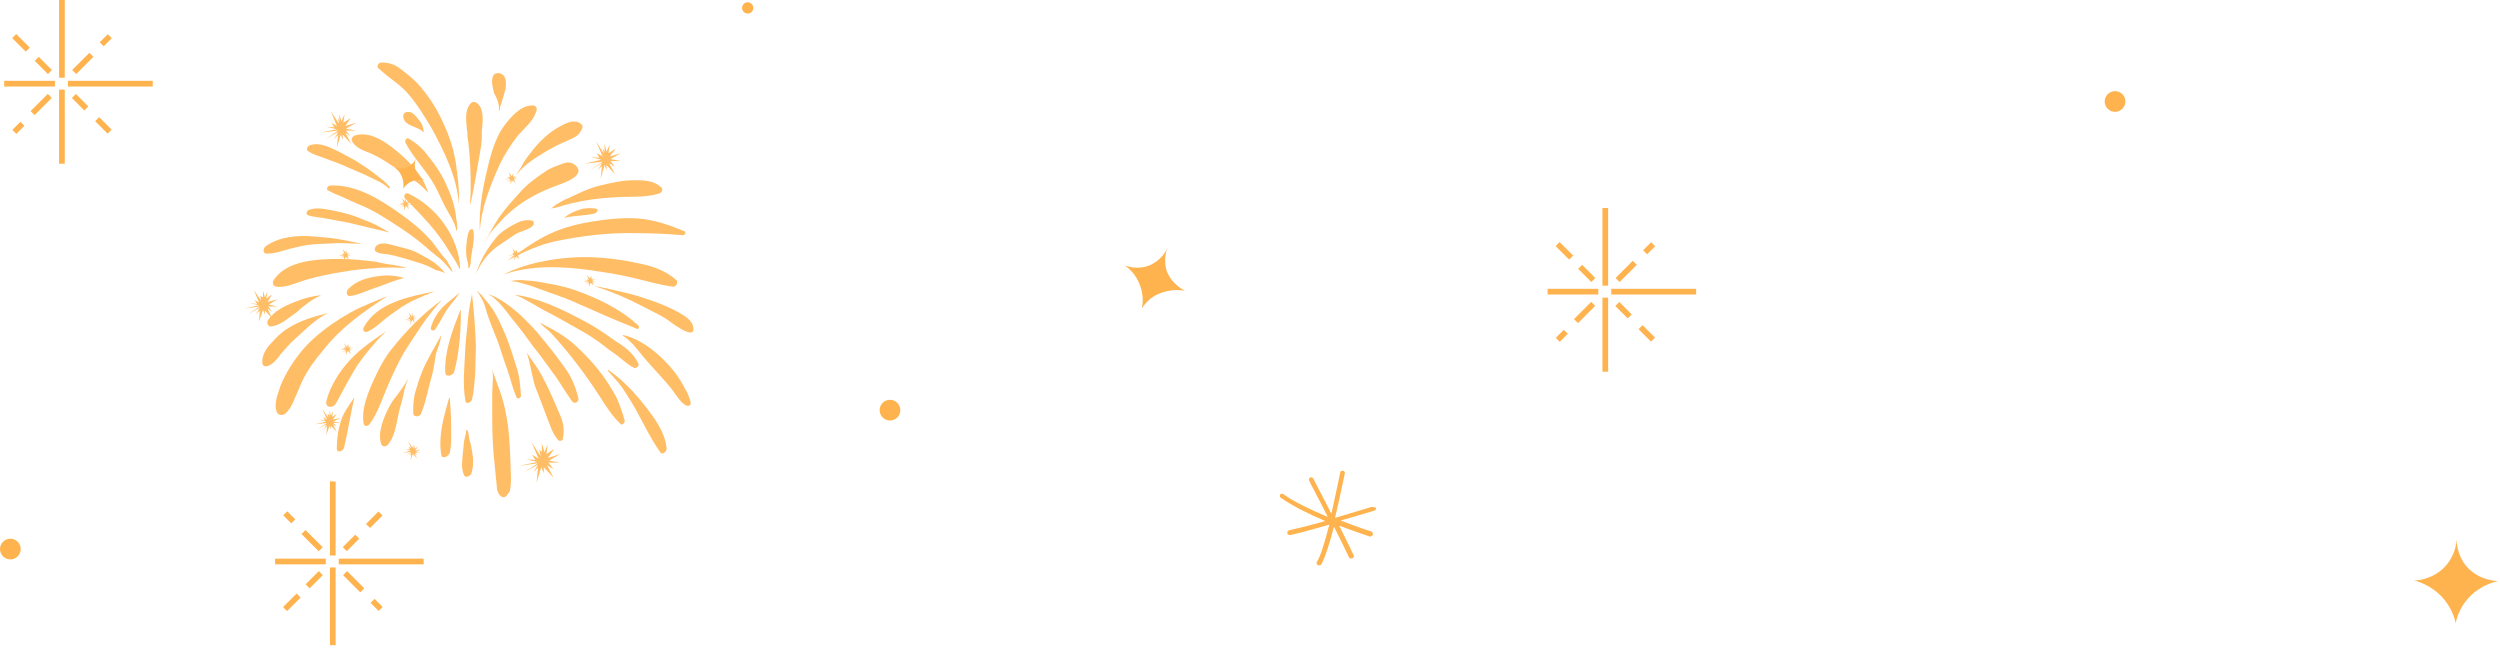 <svg width="378" height="98" viewBox="0 0 378 98" fill="none" xmlns="http://www.w3.org/2000/svg">
<path d="M64.223 27.232C63.91 27.153 63.127 27.075 62.188 27.466C61.484 27.78 61.093 28.328 60.936 28.563C61.014 28.25 61.093 27.545 60.779 26.762C60.466 25.9 59.84 25.43 59.605 25.273C59.762 25.351 60.623 25.665 61.562 25.273C62.423 24.881 62.814 24.176 62.892 23.941C62.814 24.176 62.579 24.803 62.814 25.665C63.127 26.762 64.067 27.153 64.223 27.232Z" fill="#FFB34E"/>
<path d="M113.902 1.199C113.902 1.667 113.519 2.05 113.051 2.05C112.583 2.05 112.201 1.667 112.201 1.199C112.201 0.731 112.583 0.348 113.051 0.348C113.519 0.348 113.902 0.731 113.902 1.199Z" fill="#FFB34E"/>
<path d="M1.565 84.583C2.43 84.583 3.131 83.882 3.131 83.016C3.131 82.151 2.43 81.45 1.565 81.45C0.701 81.45 0 82.151 0 83.016C0 83.882 0.701 84.583 1.565 84.583Z" fill="#FFB34E"/>
<path d="M134.565 63.583C135.43 63.583 136.131 62.882 136.131 62.016C136.131 61.151 135.43 60.45 134.565 60.45C133.701 60.45 133 61.151 133 62.016C133 62.882 133.701 63.583 134.565 63.583Z" fill="#FFB34E"/>
<path d="M9.79 0H8.929V11.75H9.79V0Z" fill="#FFB34E"/>
<path d="M9.79 13.551H8.929V24.753H9.79V13.551Z" fill="#FFB34E"/>
<path d="M5.859 8.592L5.25 9.201L7.243 11.195L7.851 10.586L5.859 8.592Z" fill="#FFB34E"/>
<path d="M2.451 5.149L1.842 5.758L3.89 7.808L4.499 7.198L2.451 5.149Z" fill="#FFB34E"/>
<path d="M14.995 17.716L14.386 18.326L16.268 20.209L16.877 19.599L14.995 17.716Z" fill="#FFB34E"/>
<path d="M11.476 14.208L10.867 14.817L12.748 16.701L13.357 16.092L11.476 14.208Z" fill="#FFB34E"/>
<path d="M7.224 14.195L4.624 16.799L5.232 17.408L7.833 14.805L7.224 14.195Z" fill="#FFB34E"/>
<path d="M3.084 18.415L1.867 19.634L2.475 20.243L3.693 19.024L3.084 18.415Z" fill="#FFB34E"/>
<path d="M13.513 7.986L10.912 10.589L11.521 11.198L14.122 8.595L13.513 7.986Z" fill="#FFB34E"/>
<path d="M16.29 5.174L15.072 6.393L15.681 7.002L16.898 5.784L16.29 5.174Z" fill="#FFB34E"/>
<path d="M23.097 12.22H10.262V13.082H23.097V12.22Z" fill="#FFB34E"/>
<path d="M8.304 12.22H0.635V13.082H8.304V12.22Z" fill="#FFB34E"/>
<path d="M50.747 97.55H49.886V85.8H50.747V97.55Z" fill="#FFB34E"/>
<path d="M50.747 83.997H49.886V72.795H50.747V83.997Z" fill="#FFB34E"/>
<path d="M46.816 88.956L46.208 88.346L48.2 86.352L48.809 86.962L46.816 88.956Z" fill="#FFB34E"/>
<path d="M43.407 92.399L42.798 91.789L44.846 89.74L45.455 90.349L43.407 92.399Z" fill="#FFB34E"/>
<path d="M55.951 79.832L55.342 79.222L57.224 77.339L57.833 77.949L55.951 79.832Z" fill="#FFB34E"/>
<path d="M52.433 83.336L51.824 82.727L53.705 80.843L54.314 81.453L52.433 83.336Z" fill="#FFB34E"/>
<path d="M48.184 83.35L45.583 80.747L46.192 80.138L48.793 82.741L48.184 83.35Z" fill="#FFB34E"/>
<path d="M44.042 79.136L42.824 77.918L43.433 77.308L44.65 78.527L44.042 79.136Z" fill="#FFB34E"/>
<path d="M54.473 89.563L51.872 86.96L52.48 86.351L55.082 88.954L54.473 89.563Z" fill="#FFB34E"/>
<path d="M57.246 92.375L56.029 91.156L56.638 90.547L57.855 91.766L57.246 92.375Z" fill="#FFB34E"/>
<path d="M64.053 85.329H51.218V84.467H64.053V85.329Z" fill="#FFB34E"/>
<path d="M49.261 85.329H41.592V84.467H49.261V85.329Z" fill="#FFB34E"/>
<g opacity="0.87">
<path d="M39.765 44.95V43.95L40.061 44.95L40.456 44.05L40.259 45.15C40.259 45.15 41.049 44.55 41.147 44.55C41.147 44.45 40.456 45.65 40.456 45.65L41.937 45.25L40.654 46.05L41.937 46.35H40.555L41.147 47.15L40.456 46.65L41.147 48.15L40.061 46.95V47.55L39.765 46.85L39.172 48.65L39.271 46.95L38.679 47.55L39.271 46.55L37.593 47.45L39.271 46.35L37 46.65L39.172 46.15L37.79 45.85L38.876 45.95L38.481 45.35L39.172 45.75L38.383 43.85L39.469 45.45L39.37 44.75L39.765 44.95Z" fill="#FFB34E"/>
<path d="M81.93 68.35V67.05L82.325 68.35L82.819 67.15L82.622 68.65C82.622 68.65 83.708 67.95 83.807 67.85C83.905 67.75 82.819 69.25 82.819 69.25L84.695 68.65L83.017 69.65L84.695 69.95H82.918L83.708 70.95L82.72 70.35L83.708 72.25L82.227 70.65V71.55L81.832 70.65L81.14 72.95L81.338 70.65L80.647 71.45L81.338 70.25L79.165 71.45L81.338 70.05L78.376 70.45L81.239 69.85L79.561 69.45L80.943 69.55L80.449 68.75L81.437 69.35L80.35 66.85L81.733 68.95L81.535 67.95L81.93 68.35Z" fill="#FFB34E"/>
<path d="M62.477 67.75V67.15L62.576 67.75L62.773 67.25L62.674 67.85L63.168 67.55L62.773 68.15L63.563 67.95L62.872 68.35L63.563 68.45H62.773L63.069 68.85L62.674 68.55L63.069 69.35L62.477 68.65V69.05L62.378 68.65L62.082 69.65L62.181 68.65L61.885 69.05L62.181 68.45L61.292 68.95L62.181 68.35L60.897 68.45L62.082 68.15L61.391 67.95H61.983L61.786 67.55L62.181 67.75L61.687 66.65L62.279 67.55V67.45L62.477 67.75Z" fill="#FFB34E"/>
<path d="M62.181 47.749L62.378 47.349V47.849C62.378 47.849 62.773 47.65 62.773 47.55L62.477 47.95L63.069 47.749L62.477 48.05L63.069 48.15H62.477L62.773 48.45L62.477 48.249L62.773 48.849L62.279 48.349V48.65V48.45L62.082 49.15V48.45L61.884 48.749L62.082 48.349L61.391 48.749L62.082 48.249L61.094 48.349L61.983 48.15L61.391 48.05H61.884L61.785 47.849L62.082 48.05L61.785 47.249L62.279 47.849V47.55L62.181 47.749Z" fill="#FFB34E"/>
<path d="M61.193 30.45L61.391 30.05V30.55C61.391 30.55 61.786 30.35 61.786 30.25L61.489 30.65L62.082 30.45L61.588 30.85L62.181 30.95H61.588L61.884 31.25L61.588 31.05L61.884 31.65L61.391 31.15V31.45L61.292 31.15L61.094 31.85V31.15L60.897 31.45L61.094 31.05L60.403 31.45L61.094 30.95L60.107 31.05L60.996 30.85L60.403 30.75H60.897L60.798 30.55L61.094 30.75L60.798 29.95L61.292 30.55V30.45H61.193Z" fill="#FFB34E"/>
<path d="M77.388 26.65L77.585 26.25V26.75C77.585 26.75 77.98 26.55 77.98 26.45L77.684 26.849L78.276 26.65L77.684 26.95L78.276 27.05H77.684L77.98 27.349L77.684 27.15L77.98 27.75L77.486 27.25V27.55L77.388 27.25L77.19 27.95V27.25L76.993 27.55L77.19 27.15L76.499 27.55L77.19 27.05L76.203 27.15L77.091 26.95L76.499 26.849H76.993L76.894 26.65L77.19 26.849L76.894 26.05L77.388 26.65Z" fill="#FFB34E"/>
<path d="M77.882 38.15L78.178 37.75V38.25C78.178 38.25 78.573 38.05 78.573 37.95L78.277 38.349L78.869 38.15L78.277 38.45L78.869 38.55H78.277L78.573 38.849L78.277 38.65L78.573 39.25L78.079 38.75V39.05L77.98 38.75L77.783 39.45V38.75L77.585 39.05L77.783 38.65L77.092 39.05L77.783 38.55L76.795 38.65L77.684 38.45H77.092H77.585L77.487 38.15L77.783 38.349L77.487 37.55L77.98 38.15V37.849L77.882 38.15Z" fill="#FFB34E"/>
<path d="M52.207 38.25L52.404 37.85V38.35C52.404 38.35 52.799 38.15 52.799 38.05L52.503 38.45L53.096 38.25L52.503 38.55L53.096 38.65H52.503L52.799 38.95L52.503 38.75L52.799 39.35L52.306 38.85V39.15L52.207 38.85L52.01 39.55V38.85L51.812 39.15L52.01 38.75L51.318 39.15L52.01 38.65L51.022 38.75L51.911 38.55L51.417 38.45H51.911L51.812 38.25L52.108 38.45L51.812 37.65L52.306 38.25V37.95L52.207 38.25Z" fill="#FFB34E"/>
<path d="M52.405 52.45L52.701 52.05V52.55C52.701 52.55 53.096 52.35 53.096 52.25L52.8 52.65L53.392 52.45L52.8 52.75L53.392 52.85H52.8L53.096 53.15L52.8 52.95L53.096 53.55L52.602 53.05V53.35L52.503 53.05L52.306 53.75V53.05L52.108 53.35L52.306 52.95L51.615 53.35L52.306 52.85L51.318 52.95L52.207 52.75L51.615 52.65H52.108L52.01 52.45L52.306 52.65L52.01 51.85L52.503 52.55V52.25L52.405 52.45Z" fill="#FFB34E"/>
<path d="M89.139 42.15L89.435 41.75V42.25C89.435 42.25 89.83 42.05 89.83 41.95L89.534 42.349L90.126 42.15L89.534 42.45L90.126 42.55H89.534L89.83 42.849L89.534 42.65L89.83 43.25L89.337 42.75V43.05L89.238 42.75L89.04 43.45V42.75L88.843 43.05L89.04 42.65L88.349 43.05L89.04 42.55L88.053 42.65L88.942 42.45L88.349 42.349H88.843L88.744 42.15L89.04 42.349L88.744 41.55L89.238 42.15V41.849L89.139 42.15Z" fill="#FFB34E"/>
<path d="M49.837 62.85V62.05L50.035 62.85L50.331 62.15L50.232 63.05L50.923 62.55L50.331 63.45L51.516 63.15L50.43 63.75L51.516 63.95H50.43L50.923 64.55L50.331 64.15L50.923 65.35L50.035 64.35V64.95L49.837 64.35L49.343 65.75L49.442 64.35L48.948 64.95L49.343 64.15L48.06 64.85L49.442 63.95L47.566 64.15L49.343 63.75L48.257 63.45L49.146 63.55L48.85 63.05L49.442 63.45L48.751 61.85L49.64 63.15L49.541 62.55L49.837 62.85Z" fill="#FFB34E"/>
<path d="M51.318 18.35V17.25L51.614 18.35L52.108 17.25L51.911 18.55C51.911 18.55 52.898 17.95 52.997 17.85C53.096 17.75 52.207 19.05 52.207 19.05L53.886 18.55L52.306 19.45L53.886 19.75H52.306L52.997 20.65L52.207 20.05L53.096 21.75L51.812 20.35V21.15L51.516 20.35L50.923 22.35L51.121 20.35L50.528 21.05L51.121 19.95L49.245 21.05L51.121 19.75L48.455 20.05L50.923 19.55L49.343 19.15L50.528 19.25L50.133 18.55L50.923 19.05L50.035 16.85L51.219 18.65L51.121 17.75L51.318 18.35Z" fill="#FFB34E"/>
<path d="M91.41 22.95V21.75L91.706 22.95L92.2 21.85L92.002 23.15C92.002 23.15 92.99 22.55 93.088 22.45C93.187 22.35 92.2 23.65 92.2 23.65L93.879 23.15L92.299 24.05L93.879 24.35H92.299L92.99 25.25L92.101 24.65L92.99 26.35L91.706 24.95V25.75L91.41 24.95L90.817 27.05L91.015 25.05L90.422 25.75L91.015 24.65L89.139 25.75L91.114 24.45L88.349 24.75L90.916 24.15L89.336 23.75L90.62 23.85L90.225 23.15L91.114 23.65L90.126 21.35L91.311 23.25L91.114 22.35L91.41 22.95Z" fill="#FFB34E"/>
<path d="M75.413 16.85C75.512 16.75 75.611 16.55 75.611 16.35C75.611 16.15 75.61 16.05 75.709 15.95C75.907 15.25 76.104 14.65 76.302 13.95C76.598 12.95 76.795 11.05 75.216 11.05C74.919 11.05 74.623 11.25 74.524 11.55C74.228 12.45 74.524 13.25 74.722 14.15C75.117 14.75 75.611 15.95 75.413 16.85Z" fill="#FFB34E"/>
<path d="M63.267 18.05C62.773 17.45 62.28 16.75 61.49 16.95C61.095 16.95 60.897 17.45 60.996 17.75C61.193 19.15 63.267 19.05 64.057 20.05C64.057 19.25 63.761 18.55 63.267 18.05Z" fill="#FFB34E"/>
<path d="M61.687 29.25C61.292 29.05 60.996 29.65 61.193 29.95C62.773 31.55 64.353 33.15 65.736 34.85C66.427 35.75 67.118 36.65 67.711 37.65C68.303 38.65 68.994 39.55 69.488 40.65C69.488 40.75 69.587 40.65 69.587 40.65C69.389 35.85 66.032 31.25 61.687 29.25Z" fill="#FFB34E"/>
<path d="M58.428 50.05C56.552 51.35 54.577 52.65 52.997 54.35C51.318 56.15 49.936 58.35 49.343 60.65C49.146 61.75 50.429 61.75 50.825 60.95C51.911 58.95 52.898 57.05 54.083 55.15C55.367 53.35 56.749 51.65 58.428 50.05C58.527 50.05 58.527 50.05 58.428 50.05Z" fill="#FFB34E"/>
<path d="M65.736 44.05C61.884 44.85 56.947 45.75 54.972 49.55C54.775 49.95 55.169 50.35 55.565 50.15C56.453 49.75 57.144 49.15 57.836 48.55C58.527 47.95 59.416 47.35 60.107 46.85C61.884 45.55 63.761 44.85 65.736 44.05Z" fill="#FFB34E"/>
<path d="M59.416 60.55C59.218 60.85 59.021 61.25 58.823 61.55C58.033 63.15 57.046 65.35 57.638 67.15C57.836 67.65 58.428 67.55 58.724 67.15C59.91 65.65 60.008 63.35 60.502 61.55C60.798 60.65 60.996 59.75 61.193 58.75C61.292 58.25 61.588 57.65 61.786 57.15C61.094 58.35 60.304 59.45 59.416 60.55Z" fill="#FFB34E"/>
<path d="M69.488 44.25C68.6 45.05 67.711 45.65 66.822 46.55C66.032 47.45 65.44 48.45 65.143 49.55C65.045 49.95 65.637 50.15 65.835 49.75C66.427 48.85 66.921 47.95 67.415 47.05C68.007 46.15 68.896 45.25 69.488 44.25C69.587 44.25 69.488 44.15 69.488 44.25Z" fill="#FFB34E"/>
<path d="M48.554 44.65C47.171 44.75 45.789 45.15 44.604 45.65C43.024 46.25 41.542 46.95 40.555 48.35C40.259 48.75 40.456 49.45 41.049 49.35C42.53 49.15 43.616 48.05 44.801 47.25C45.887 46.25 47.171 45.25 48.554 44.65C48.652 44.65 48.652 44.65 48.554 44.65Z" fill="#FFB34E"/>
<path d="M96.545 49.25C93.879 46.75 90.324 45.05 86.868 43.85C85.189 43.25 83.412 42.95 81.634 42.65C80.745 42.45 79.857 42.45 78.869 42.35C78.277 42.35 77.684 42.35 77.092 42.55C77.783 42.45 78.672 42.75 79.363 42.95C80.153 43.15 80.943 43.45 81.733 43.75C83.313 44.35 84.992 44.85 86.572 45.55C89.731 46.95 92.891 48.35 96.15 49.65C96.545 49.95 96.743 49.45 96.545 49.25Z" fill="#FFB34E"/>
<path d="M87.065 25.05C86.473 24.45 85.683 24.45 84.794 24.85C84.004 25.15 83.115 25.45 82.424 25.95C80.943 26.95 79.56 27.95 78.474 29.25C77.388 30.45 76.302 31.65 75.413 32.95C74.524 34.25 73.833 35.75 73.043 37.05C73.438 36.45 73.734 35.85 74.129 35.25C74.623 34.65 75.117 34.05 75.709 33.45C77.98 30.95 80.745 29.35 83.905 28.15C84.695 27.85 88.744 26.65 87.065 25.05Z" fill="#FFB34E"/>
<path d="M80.449 15.95C78.671 15.95 77.19 17.75 76.203 19.05C75.117 20.55 74.524 22.35 74.03 24.15C73.142 27.65 72.352 31.35 72.549 35.05C72.747 31.45 74.129 28.05 75.61 24.75C76.302 23.35 77.19 21.95 78.178 20.65C79.165 19.45 80.548 18.45 81.041 16.95C81.338 16.45 81.041 15.85 80.449 15.95Z" fill="#FFB34E"/>
<path d="M103.457 34.95C101.285 34.05 99.013 33.25 96.643 33.05C94.273 32.85 91.607 33.15 89.237 33.55C86.867 33.95 84.695 34.55 82.522 35.65C80.35 36.75 78.573 38.15 76.598 39.45C79.066 38.15 81.338 37.05 84.103 36.45C88.052 35.65 92.101 35.15 96.051 35.25C98.421 35.25 100.692 35.35 103.062 35.55C103.556 35.65 103.852 35.15 103.457 34.95Z" fill="#FFB34E"/>
<path d="M68.994 33.15C68.895 32.55 68.895 31.95 68.698 31.35C68.402 29.95 67.809 28.65 67.217 27.35C66.624 26.15 65.834 24.95 64.945 23.85C64.057 22.65 63.168 21.75 61.785 20.95C61.391 20.75 61.193 21.35 61.292 21.55C62.477 23.85 64.452 25.75 65.735 28.05C66.328 29.15 66.822 30.35 67.414 31.45C68.007 32.55 68.797 33.65 68.994 34.85C68.994 34.95 69.093 34.85 69.093 34.85C69.192 34.25 69.093 33.65 68.994 33.15Z" fill="#FFB34E"/>
<path d="M68.402 40.95C68.204 40.55 68.007 40.15 67.809 39.85C67.612 39.35 67.217 39.05 66.921 38.65C66.328 37.95 65.834 37.15 65.242 36.45C63.958 34.95 62.378 33.65 60.699 32.45C57.638 30.25 53.886 27.85 49.936 28.05C49.64 28.05 49.245 28.55 49.541 28.75C50.232 29.15 50.923 29.45 51.713 29.75C52.602 30.15 53.392 30.55 54.38 30.95C56.157 31.65 57.934 32.75 59.613 33.85C61.193 34.85 62.773 35.95 64.156 37.15C64.847 37.75 65.538 38.35 66.328 38.95C67.118 39.55 67.711 40.35 68.402 41.15C68.303 41.05 68.402 41.05 68.402 40.95Z" fill="#FFB34E"/>
<path d="M61.489 40.45C60.798 40.35 60.107 40.15 59.416 40.05C58.527 39.95 57.539 39.75 56.651 39.55C54.873 39.35 53.096 39.15 51.318 39.15C48.059 39.15 43.418 39.35 41.443 42.25C41.147 42.65 41.147 43.25 41.838 43.35C43.32 43.55 44.998 42.65 46.48 42.25C48.158 41.75 49.837 41.45 51.516 41.15C53.194 40.85 54.972 40.65 56.651 40.55C57.539 40.45 58.527 40.45 59.514 40.45C60.107 40.45 60.798 40.55 61.489 40.45C61.588 40.55 61.588 40.45 61.489 40.45Z" fill="#FFB34E"/>
<path d="M58.626 44.75C56.749 45.55 54.775 46.25 52.997 47.25C51.022 48.35 49.146 49.65 47.467 51.15C45.887 52.55 44.505 54.35 43.419 56.25C42.925 57.15 42.431 58.15 42.135 59.15C41.839 60.05 41.444 61.35 41.839 62.25C42.036 62.85 42.727 62.85 43.122 62.55C43.813 61.95 44.307 60.95 44.603 60.15C44.998 59.35 45.295 58.45 45.69 57.65C46.48 55.95 47.665 54.35 48.948 52.85C51.615 49.45 55.071 47.05 58.626 44.75C58.724 44.75 58.724 44.75 58.626 44.75Z" fill="#FFB34E"/>
<path d="M69.685 46.95C69.685 46.85 69.587 46.95 69.587 46.95C68.402 49.95 67.217 53.05 67.315 56.25C67.315 57.15 68.5 56.85 68.698 56.15C69.488 53.15 69.685 49.95 69.685 46.95Z" fill="#FFB34E"/>
<path d="M66.723 50.65C65.735 52.55 64.55 54.35 63.76 56.35C63.365 57.35 63.069 58.35 62.773 59.35C62.477 60.45 62.477 61.45 62.477 62.45C62.477 63.15 63.464 63.05 63.661 62.55C64.451 60.65 64.748 58.65 65.34 56.65C65.636 55.55 65.735 54.55 65.933 53.45C66.229 52.55 66.624 51.65 66.723 50.65C66.822 50.65 66.822 50.65 66.723 50.65Z" fill="#FFB34E"/>
<path d="M75.413 74.65C75.709 75.15 76.203 75.45 76.697 74.85C76.795 74.65 76.993 74.45 77.092 74.25C77.388 72.85 77.19 71.35 77.19 70.05C77.092 67.55 76.993 64.95 76.499 62.55C76.104 60.15 75.117 57.95 74.327 55.65C74.722 56.65 74.425 58.25 74.425 59.35C74.425 60.65 74.425 61.95 74.425 63.25C74.425 65.65 74.524 68.05 74.82 70.55C74.919 71.55 75.018 72.55 75.117 73.55C75.117 73.95 75.215 74.35 75.413 74.65Z" fill="#FFB34E"/>
<path d="M94.471 63.65C93.977 61.95 93.483 60.35 92.496 58.85C91.212 56.65 89.533 54.65 87.657 52.85C85.88 51.05 83.905 49.95 81.732 48.85C81.732 48.85 81.634 48.85 81.732 48.95C82.226 49.45 82.819 49.85 83.312 50.35C86.077 53.35 88.645 56.75 90.817 60.15C91.706 61.55 92.595 62.95 93.878 64.15C94.076 64.35 94.471 63.85 94.471 63.65Z" fill="#FFB34E"/>
<path d="M96.545 55.05C95.854 53.35 94.175 52.25 92.595 51.25C91.212 50.25 89.731 49.25 88.151 48.45C84.991 46.75 81.436 45.05 77.783 44.55C79.363 45.15 80.844 46.15 82.325 46.95C83.905 47.75 85.485 48.65 87.065 49.55C88.546 50.35 90.027 51.25 91.41 52.35C92.101 52.95 92.99 53.45 93.681 54.05C94.471 54.65 95.064 55.25 95.952 55.65C96.249 55.65 96.644 55.35 96.545 55.05Z" fill="#FFB34E"/>
<path d="M104.445 61.05C104.445 60.45 103.753 58.95 103.556 58.75C102.766 57.15 101.778 55.85 100.495 54.55C98.816 52.85 96.545 51.15 94.175 50.65C94.175 50.65 94.076 50.65 94.175 50.75C95.557 51.65 96.446 52.95 97.433 54.15C98.816 55.75 100.297 57.25 101.581 58.85C102.075 59.45 103.26 61.55 104.148 61.35C104.247 61.35 104.346 61.25 104.445 61.05Z" fill="#FFB34E"/>
<path d="M71.364 68.15C71.266 67.55 71.167 67.05 70.969 66.45C70.871 65.95 70.871 65.45 70.673 65.05C70.673 64.95 70.476 65.05 70.476 65.15C70.476 65.65 70.278 66.15 70.179 66.65C70.081 67.25 70.081 67.85 69.982 68.55C69.883 69.65 69.686 70.85 70.179 71.85C70.377 72.35 71.068 71.95 71.266 71.65C71.66 70.35 71.562 69.25 71.364 68.15Z" fill="#FFB34E"/>
<path d="M80.449 33.35C79.461 33.15 78.573 33.45 77.684 33.95C76.696 34.45 75.511 35.25 74.919 36.05C73.635 37.65 72.549 39.45 71.957 41.45C72.746 39.65 73.833 38.15 75.511 37.05C76.302 36.55 77.091 35.95 77.881 35.45C78.671 34.95 79.659 34.85 80.449 34.25C80.745 34.05 80.844 33.45 80.449 33.35Z" fill="#FFB34E"/>
<path d="M87.855 18.75C86.966 17.95 85.683 18.55 84.794 19.05C83.609 19.65 82.621 20.45 81.733 21.35C80.943 22.15 80.251 23.05 79.659 23.85C79.363 24.25 79.067 24.75 78.869 25.15C78.672 25.55 78.277 25.95 78.079 26.45C78.573 25.75 79.462 24.95 80.153 24.45C80.943 23.85 81.832 23.35 82.621 22.85C83.51 22.35 84.399 21.85 85.386 21.45C86.374 20.95 87.361 20.75 87.855 19.75C88.151 19.35 88.151 18.95 87.855 18.75Z" fill="#FFB34E"/>
<path d="M100.001 28.35C98.816 27.25 97.335 27.25 95.853 27.25C94.175 27.25 92.397 27.65 90.719 28.05C89.04 28.45 87.46 29.25 85.979 29.95C85.386 30.15 84.892 30.45 84.399 30.75C84.399 30.75 84.3 30.85 84.201 30.85C83.905 31.05 83.609 31.35 83.312 31.55C83.609 31.45 83.905 31.45 84.201 31.35C84.892 31.15 85.584 30.95 86.374 30.75C88.447 30.25 90.62 29.95 92.694 29.85C95.064 29.65 97.433 29.95 99.705 29.25C100.1 29.05 100.297 28.65 100.001 28.35Z" fill="#FFB34E"/>
<path d="M68.895 24.45C68.501 22.15 67.809 20.25 66.822 18.15C65.834 16.05 64.551 14.15 62.971 12.45C62.279 11.75 61.391 11.05 60.601 10.45C59.712 9.75 58.823 9.45 57.638 9.45C57.243 9.45 56.848 10.05 57.243 10.35C57.934 10.95 58.626 11.55 59.317 12.05C60.107 12.65 60.996 13.35 61.687 14.15C63.069 15.75 64.156 17.55 65.242 19.35C67.217 22.95 69.093 26.85 69.389 30.85C69.488 28.75 69.192 26.55 68.895 24.45Z" fill="#FFB34E"/>
<path d="M71.858 15.45C71.562 15.35 71.266 15.45 71.068 15.75C70.278 16.75 70.476 18.15 70.574 19.35C70.574 19.65 70.673 19.85 70.673 20.15C70.673 20.55 70.673 20.85 70.772 21.25C70.871 21.85 70.871 22.45 70.969 23.05C71.167 25.65 71.266 28.25 71.068 30.75H71.167C71.759 28.05 72.154 25.35 72.648 22.65C72.747 22.05 72.846 21.45 72.846 20.75C72.846 20.45 72.846 20.15 72.846 19.95C72.846 19.55 72.944 19.15 72.944 18.85C73.043 17.75 73.043 15.95 71.858 15.45Z" fill="#FFB34E"/>
<path d="M64.748 29.15C64.057 26.85 62.477 25.05 60.7 23.45C58.922 21.95 56.355 19.75 53.787 20.45C53.294 20.55 52.997 21.05 53.294 21.45C53.886 22.45 54.972 22.75 55.96 23.15C57.046 23.65 58.132 24.25 59.12 24.95C60.107 25.55 61.095 26.25 62.082 26.85C63.069 27.55 63.958 28.25 64.748 29.15C64.748 29.25 64.748 29.25 64.748 29.15Z" fill="#FFB34E"/>
<path d="M71.562 34.85C71.562 34.55 71.068 34.65 70.969 34.85C70.574 35.75 70.574 36.55 70.476 37.55C70.476 38.05 70.476 38.55 70.574 39.05C70.673 39.45 70.871 40.05 70.772 40.45C70.772 40.55 70.871 40.55 70.969 40.45C71.068 40.25 71.068 40.05 71.167 39.85C71.167 39.25 71.266 38.65 71.364 38.05C71.562 36.95 71.759 35.85 71.562 34.85Z" fill="#FFB34E"/>
<path d="M58.922 28.25C58.329 27.55 57.539 26.95 56.749 26.35C55.762 25.55 54.774 24.95 53.688 24.25C52.602 23.65 51.516 23.05 50.429 22.55C49.343 22.05 48.158 21.55 46.874 21.95C46.578 22.05 46.183 22.55 46.578 22.85C47.467 23.45 48.455 23.65 49.442 24.05C50.528 24.45 51.614 24.85 52.701 25.35C53.787 25.85 54.873 26.25 55.861 26.75C56.848 27.25 57.934 27.65 58.724 28.45C58.922 28.55 59.02 28.35 58.922 28.25Z" fill="#FFB34E"/>
<path d="M67.315 41.35C66.92 40.75 66.328 40.25 65.735 39.75C64.847 39.15 63.958 38.65 62.971 38.15C61.983 37.65 60.798 37.45 59.712 37.15C58.922 36.95 57.836 36.55 57.046 37.05C56.749 37.25 56.453 37.75 56.848 38.05C57.441 38.45 58.428 38.35 59.119 38.55C60.107 38.75 61.094 39.05 62.082 39.35C62.97 39.65 63.859 39.85 64.748 40.25C65.143 40.45 65.538 40.65 65.933 40.85C66.525 40.95 67.019 41.15 67.315 41.35Z" fill="#FFB34E"/>
<path d="M54.775 36.85C53.59 36.65 52.405 36.35 51.121 36.15C49.936 35.95 48.652 35.85 47.369 35.75C44.999 35.55 42.234 35.75 40.16 37.25C39.765 37.55 39.666 38.35 40.358 38.35C41.542 38.35 42.629 37.95 43.715 37.65C44.9 37.35 46.085 37.05 47.27 36.95C48.455 36.85 49.739 36.85 51.022 36.75C52.207 36.75 53.491 36.85 54.775 36.85Z" fill="#FFB34E"/>
<path d="M58.922 35.15C57.935 34.65 57.046 34.05 56.058 33.65C54.972 33.25 53.985 32.75 52.898 32.45C51.911 32.15 50.923 31.95 49.936 31.75C48.85 31.55 47.764 31.35 46.677 31.75C46.381 31.85 46.184 32.45 46.579 32.55C47.467 32.85 48.455 32.85 49.343 33.05C50.43 33.25 51.516 33.45 52.602 33.65C54.676 34.15 56.75 34.65 58.922 35.15Z" fill="#FFB34E"/>
<path d="M61.094 42.05C59.91 41.65 58.527 41.55 57.243 41.75C55.565 41.95 53.886 42.45 52.701 43.65C52.306 44.05 52.306 44.85 52.997 44.75C54.38 44.55 55.663 43.85 56.947 43.45C58.428 42.95 59.712 42.35 61.094 42.05Z" fill="#FFB34E"/>
<path d="M66.822 45.35C63.86 47.45 61.193 50.25 58.922 53.15C57.737 54.75 56.849 56.65 56.059 58.45C55.367 60.15 54.676 62.15 54.972 63.95C54.972 64.45 55.565 64.55 55.861 64.15C56.849 62.85 57.54 61.05 58.132 59.55C58.823 57.85 59.613 56.05 60.502 54.35C61.292 52.85 62.28 51.45 63.267 49.95C64.353 48.25 65.538 46.75 66.822 45.35C66.921 45.35 66.921 45.35 66.822 45.35Z" fill="#FFB34E"/>
<path d="M53.59 60.05C52.898 61.15 52.01 62.25 51.615 63.45C51.121 64.95 50.923 66.35 50.923 67.85C50.923 68.55 51.812 68.25 52.01 67.75C52.602 65.25 52.997 62.65 53.59 60.05C53.688 60.05 53.688 60.05 53.59 60.05Z" fill="#FFB34E"/>
<path d="M49.541 47.35C47.467 47.85 45.394 48.45 43.517 49.65C42.53 50.25 41.74 51.05 40.95 51.95C40.259 52.65 39.568 53.75 39.666 54.85C39.666 55.35 40.061 55.45 40.456 55.35C41.345 55.05 41.937 54.25 42.431 53.55C43.122 52.75 43.814 51.95 44.604 51.25C46.184 49.85 47.566 48.35 49.541 47.35C49.64 47.35 49.64 47.35 49.541 47.35Z" fill="#FFB34E"/>
<path d="M71.364 44.45C71.266 44.35 71.364 44.35 71.364 44.45C71.167 45.65 70.871 46.85 70.772 48.15C70.673 49.55 70.476 50.85 70.377 52.25C70.278 55.05 69.883 57.95 70.377 60.65C70.476 61.25 71.266 60.75 71.364 60.45C71.661 59.15 71.759 57.65 71.858 56.35C71.858 54.95 71.957 53.55 71.957 52.25C71.858 49.65 71.661 47.05 71.364 44.45Z" fill="#FFB34E"/>
<path d="M68.204 64.25C68.204 62.85 68.106 61.45 68.007 60.15C68.007 60.05 67.908 60.15 67.908 60.15C67.118 62.95 66.23 65.85 66.723 68.75C66.822 69.55 67.908 68.95 68.007 68.45C68.303 67.15 68.204 65.65 68.204 64.25Z" fill="#FFB34E"/>
<path d="M78.079 55.45C77.585 53.95 77.19 52.55 76.598 51.05C76.005 49.65 75.413 48.25 74.623 46.95C74.228 46.35 73.734 45.75 73.339 45.25C73.142 45.05 72.944 44.75 72.747 44.55C72.549 44.35 72.253 44.15 72.154 43.95C72.154 44.15 72.253 44.25 72.352 44.35C72.549 44.65 72.747 45.05 72.944 45.35C73.24 45.95 73.438 46.65 73.635 47.35C74.129 48.85 74.722 50.25 75.314 51.75C75.808 53.15 76.203 54.55 76.697 55.85C77.19 57.25 77.487 58.65 78.079 60.05C78.277 60.45 78.77 60.15 78.77 59.85C78.672 58.35 78.573 56.95 78.079 55.45Z" fill="#FFB34E"/>
<path d="M84.597 62.55C84.004 61.25 83.51 59.95 82.819 58.55C82.227 57.35 81.634 56.15 80.844 55.05C80.449 54.45 80.054 53.95 79.659 53.35C80.153 54.85 80.35 56.35 80.745 57.85C80.844 58.35 81.042 58.75 81.239 59.25C81.733 60.55 82.227 61.85 82.72 63.15C83.214 64.35 83.51 65.55 84.399 66.55C84.597 66.75 85.09 66.65 85.09 66.35C85.386 64.95 85.189 63.85 84.597 62.55Z" fill="#FFB34E"/>
<path d="M87.46 60.25C87.065 58.55 86.374 56.85 85.288 55.45C84.3 54.05 83.214 52.65 82.128 51.35C81.042 49.95 79.758 48.65 78.375 47.35C77.092 46.25 75.512 45.05 73.833 44.45C75.314 45.35 76.4 46.85 77.388 48.15C78.573 49.55 79.659 51.05 80.745 52.55C81.733 53.75 82.621 55.05 83.51 56.25C84.597 57.65 85.386 59.15 86.473 60.65C86.966 61.25 87.559 60.65 87.46 60.25Z" fill="#FFB34E"/>
<path d="M102.272 42.35C100.594 40.85 98.421 40.15 96.249 39.75C91.509 38.75 87.164 38.55 82.424 39.45C80.251 39.85 77.98 40.55 76.005 41.55C80.251 40.05 84.893 40.25 89.237 40.85C91.311 41.15 93.385 41.45 95.459 41.95C97.631 42.45 99.606 43.05 101.779 43.35C102.272 43.35 102.568 42.65 102.272 42.35Z" fill="#FFB34E"/>
<path d="M104.84 49.65C104.741 48.35 103.457 47.75 102.47 47.15C101.186 46.45 99.705 45.85 98.224 45.35C96.841 44.85 95.459 44.45 94.076 44.15C92.694 43.85 91.213 43.45 89.83 43.25C92.397 44.05 94.965 45.15 97.434 46.45C98.52 47.05 99.705 47.55 100.791 48.25C101.186 48.55 105.037 51.55 104.84 49.65Z" fill="#FFB34E"/>
<path d="M97.434 61.25C96.644 60.25 95.755 59.25 94.866 58.35C93.978 57.45 92.99 56.65 92.002 55.95C92.002 55.95 91.904 55.95 91.904 56.05C92.694 56.95 93.484 57.75 94.175 58.75C94.866 59.85 95.558 60.85 96.15 61.95C97.335 64.15 98.421 66.35 99.804 68.35C100.1 68.85 100.791 68.35 100.791 67.85C100.594 65.35 98.915 63.15 97.434 61.25Z" fill="#FFB34E"/>
<path d="M90.126 31.55C89.435 31.45 88.843 31.45 88.151 31.55C87.065 31.85 86.078 32.25 85.288 32.95C86.868 32.55 88.546 32.65 90.028 32.25C90.324 32.05 90.521 31.55 90.126 31.55Z" fill="#FFB34E"/>
</g>
<path d="M179.169 43.982C178.547 43.826 176.993 43.671 175.128 44.448C173.73 45.071 172.953 46.159 172.642 46.626C172.798 46.004 172.953 44.604 172.331 43.048C171.71 41.338 170.467 40.404 170 40.093C170.311 40.249 172.021 40.871 173.885 40.093C175.595 39.316 176.372 37.916 176.527 37.449C176.372 37.916 175.905 39.16 176.372 40.871C177.149 43.048 179.013 43.826 179.169 43.982Z" fill="#FFB34E"/>
<path d="M319.795 16.911C320.659 16.911 321.36 16.209 321.36 15.344C321.36 14.479 320.659 13.778 319.795 13.778C318.93 13.778 318.229 14.479 318.229 15.344C318.229 16.209 318.93 16.911 319.795 16.911Z" fill="#FFB34E"/>
<path d="M207.331 76.661C207.253 76.661 204.827 77.445 201.853 78.306C202.636 75.016 203.262 71.883 203.34 71.569C203.34 71.334 203.262 71.178 203.027 71.178C202.792 71.178 202.636 71.256 202.636 71.491C202.636 71.569 202.01 74.468 201.305 77.68C199.975 75.016 198.644 72.588 198.566 72.353C198.488 72.196 198.253 72.118 198.096 72.196C197.94 72.274 197.862 72.509 197.94 72.666C197.94 72.744 199.349 75.329 200.757 78.15C198.331 77.131 195.749 75.956 194.027 74.703C193.87 74.624 193.636 74.624 193.557 74.781C193.479 74.938 193.479 75.173 193.636 75.251C195.436 76.504 197.94 77.758 200.366 78.776C198.566 79.325 196.61 79.795 194.888 80.186C194.731 80.265 194.575 80.421 194.653 80.656C194.731 80.813 194.888 80.97 195.123 80.891C196.923 80.5 199.036 79.873 200.992 79.325C200.366 81.753 199.74 83.946 199.114 84.965C199.036 85.121 199.036 85.356 199.27 85.435C199.427 85.513 199.505 85.513 199.662 85.435C199.74 85.435 199.74 85.356 199.818 85.278C200.366 84.26 201.07 82.066 201.697 79.638C202.714 81.675 203.653 83.555 203.966 84.26C204.044 84.416 204.279 84.495 204.436 84.416C204.436 84.416 204.436 84.416 204.514 84.416C204.671 84.338 204.749 84.103 204.671 83.946C204.358 83.241 203.497 81.518 202.479 79.481C204.984 80.421 206.94 81.048 207.097 81.126C207.175 81.126 207.331 81.126 207.41 81.048C207.488 80.97 207.566 80.97 207.566 80.813C207.645 80.656 207.488 80.421 207.331 80.343C207.253 80.343 205.297 79.716 202.714 78.698C205.531 77.915 207.723 77.21 207.801 77.21C207.801 77.21 207.879 77.21 207.879 77.131C208.036 77.053 208.114 76.896 208.036 76.74C207.723 76.74 207.488 76.583 207.331 76.661Z" fill="#FFB34E"/>
<path d="M377.761 87.858C377.045 87.993 374.941 88.531 373.194 90.458C371.896 91.892 371.448 93.46 371.314 94.222C371.135 93.46 370.642 91.757 369.165 90.189C367.553 88.531 365.762 87.948 365.001 87.769C365.449 87.769 367.732 87.634 369.568 85.797C371.269 84.049 371.448 81.943 371.448 81.45C371.448 81.988 371.493 83.915 372.926 85.618C374.717 87.724 377.358 87.858 377.761 87.858Z" fill="#FFB34E"/>
<path d="M243.152 31.448H242.291V43.198H243.152V31.448Z" fill="#FFB34E"/>
<path d="M243.152 44.999H242.291V56.201H243.152V44.999Z" fill="#FFB34E"/>
<path d="M239.222 40.04L238.613 40.649L240.605 42.643L241.214 42.034L239.222 40.04Z" fill="#FFB34E"/>
<path d="M235.813 36.597L235.205 37.206L237.252 39.255L237.861 38.646L235.813 36.597Z" fill="#FFB34E"/>
<path d="M248.357 49.164L247.749 49.773L249.63 51.656L250.239 51.047L248.357 49.164Z" fill="#FFB34E"/>
<path d="M244.838 45.656L244.229 46.265L246.11 48.149L246.719 47.539L244.838 45.656Z" fill="#FFB34E"/>
<path d="M240.587 45.643L237.986 48.246L238.595 48.856L241.196 46.252L240.587 45.643Z" fill="#FFB34E"/>
<path d="M236.446 49.863L235.229 51.081L235.838 51.691L237.055 50.472L236.446 49.863Z" fill="#FFB34E"/>
<path d="M246.876 39.434L244.274 42.037L244.883 42.646L247.484 40.043L246.876 39.434Z" fill="#FFB34E"/>
<path d="M249.652 36.622L248.435 37.841L249.043 38.45L250.261 37.231L249.652 36.622Z" fill="#FFB34E"/>
<path d="M256.459 43.668H243.624V44.53H256.459V43.668Z" fill="#FFB34E"/>
<path d="M241.667 43.668H233.997V44.53H241.667V43.668Z" fill="#FFB34E"/>
</svg>

